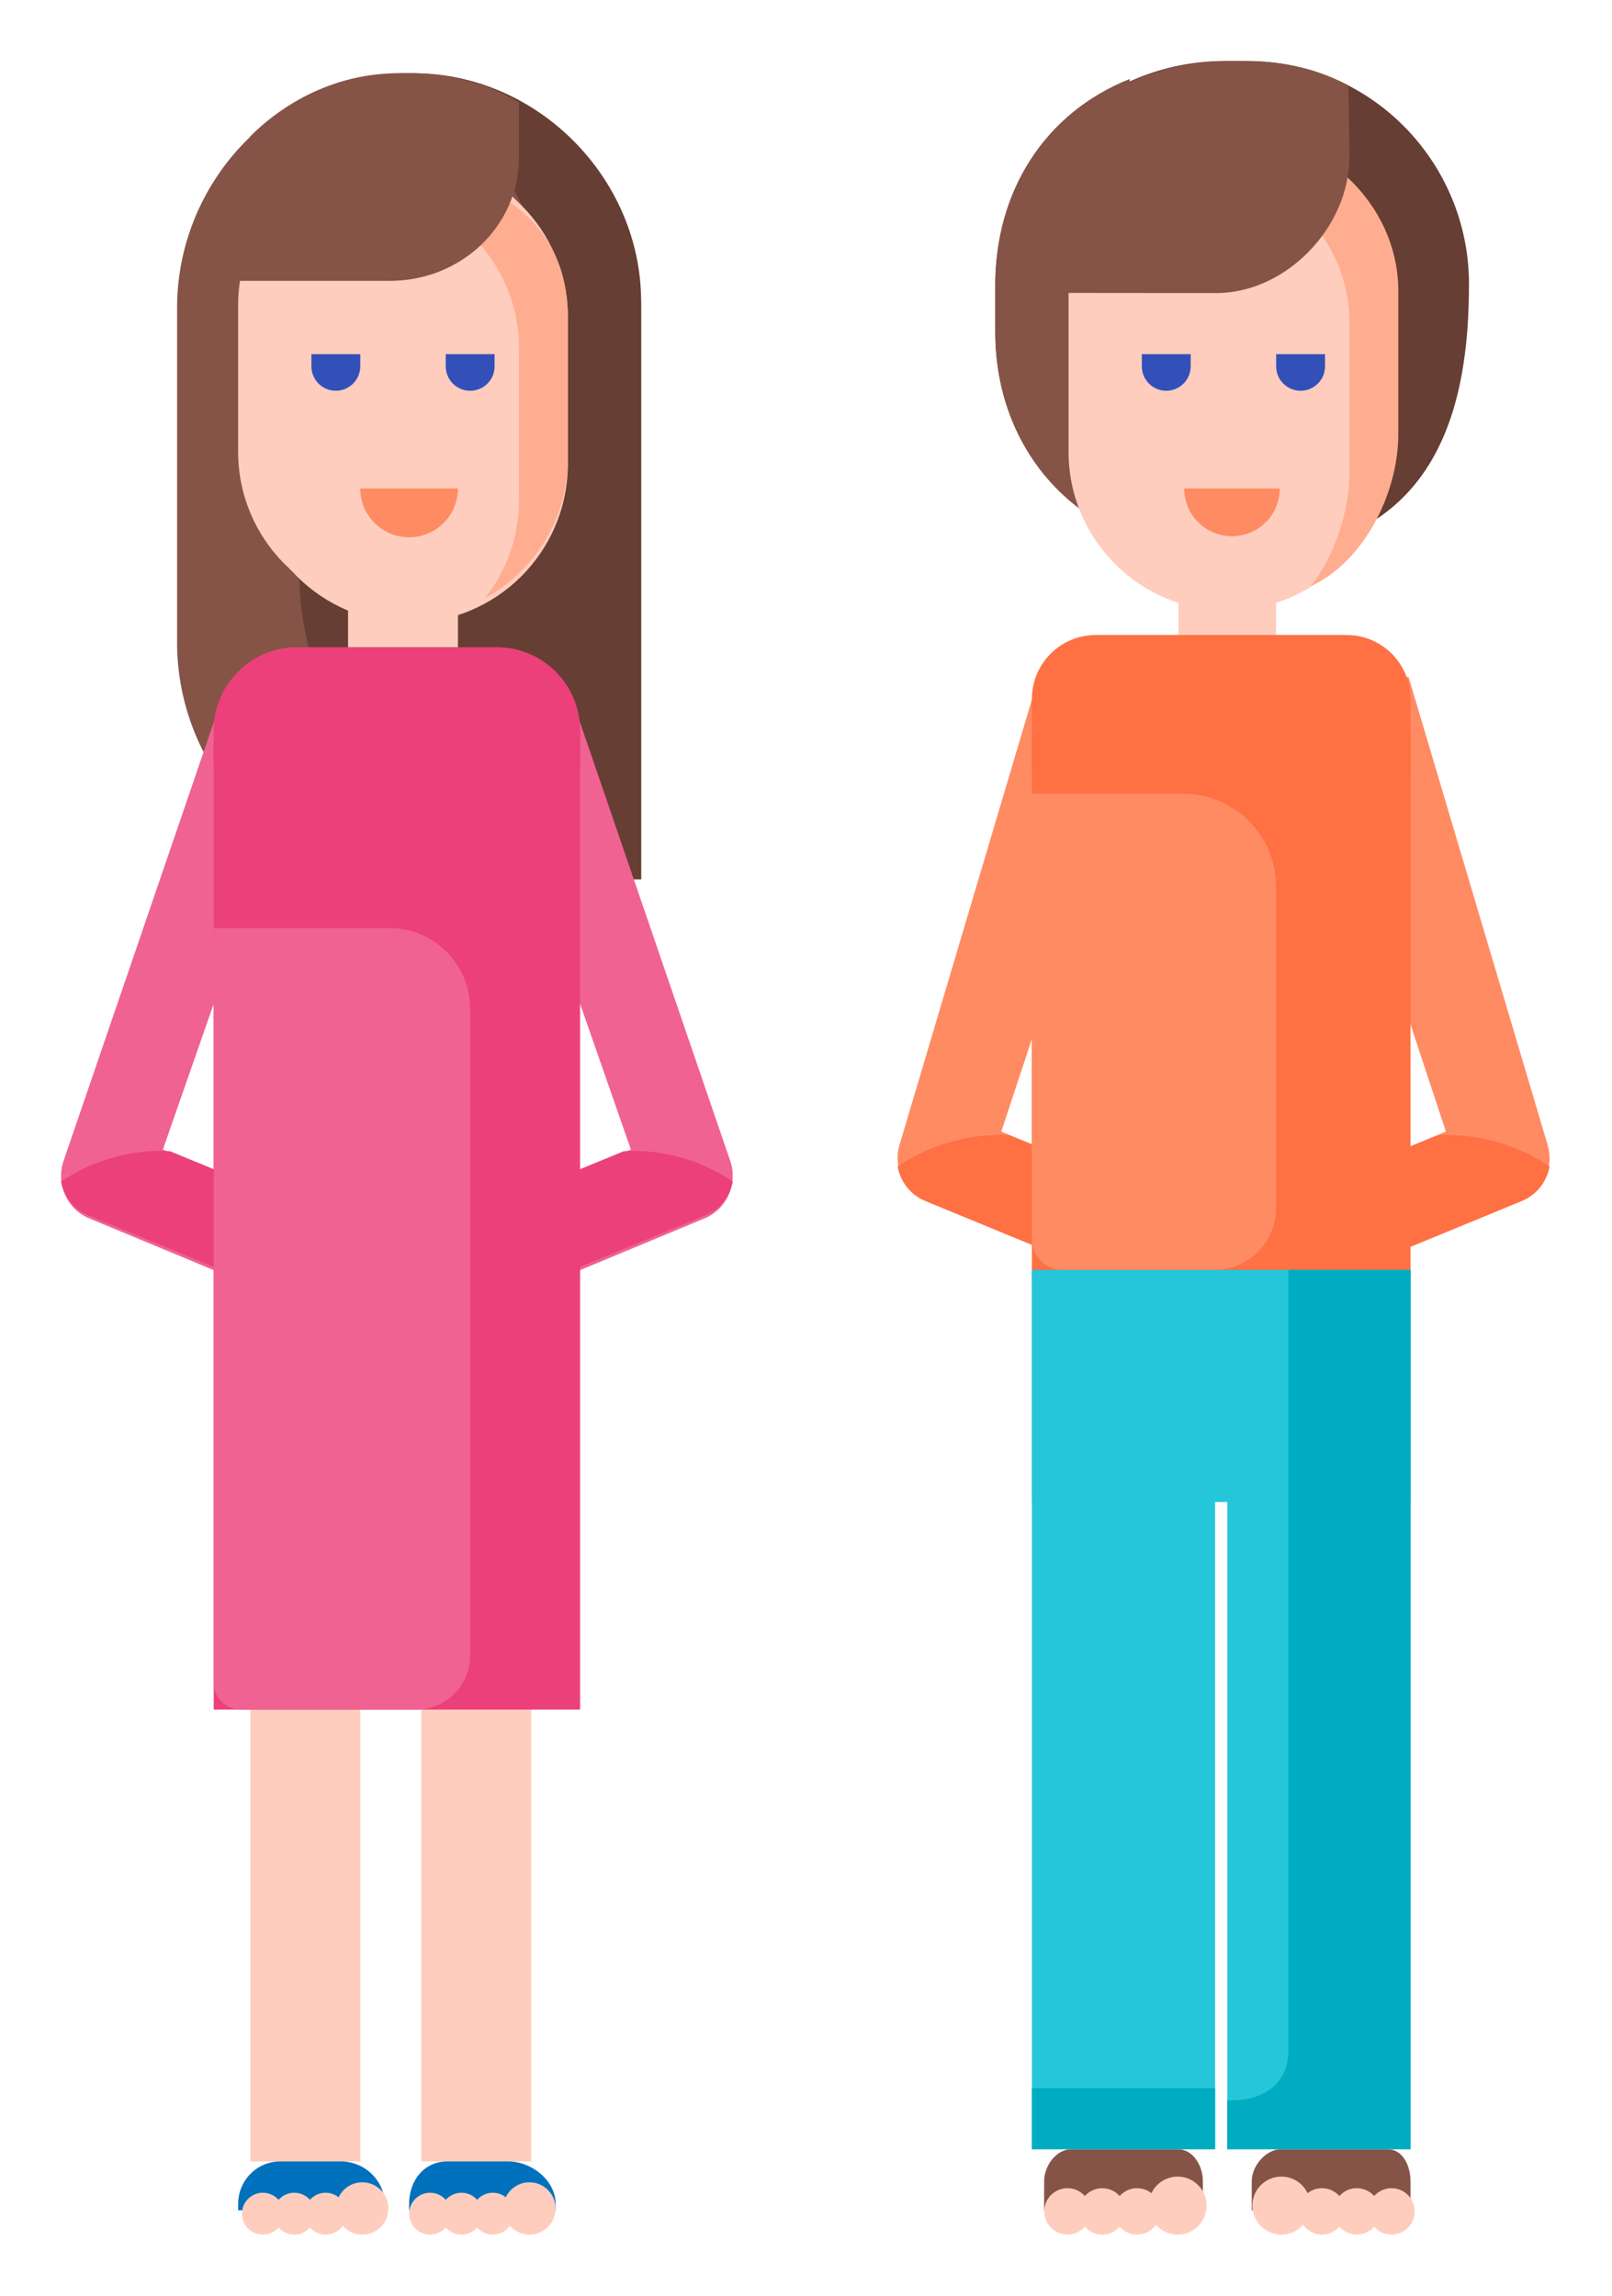 <?xml version="1.0" encoding="utf-8"?>
<!-- Generator: Adobe Illustrator 16.0.0, SVG Export Plug-In . SVG Version: 6.00 Build 0)  -->
<!DOCTYPE svg PUBLIC "-//W3C//DTD SVG 1.1//EN" "http://www.w3.org/Graphics/SVG/1.1/DTD/svg11.dtd">
<svg version="1.1" xmlns="http://www.w3.org/2000/svg" xmlns:xlink="http://www.w3.org/1999/xlink" x="0px" y="0px" width="132px"
	 height="188px" viewBox="0 0 132 188" enable-background="new 0 0 132 188" xml:space="preserve">
<g id="Juizo_Investigativo">
	<g id="Salvos">
		<g>
			<path id="XMLID_3186_" fill="#663E33" d="M101.296,45.43c-12.604,0-19.796-8.173-19.796-18.255v-3.911
				C81.5,13.182,90.148,5,100.229,5h1.924c10.082,0,18.136,8.263,18.136,18.259C120.289,33.256,117.812,45.43,101.296,45.43z"/>
			<rect id="XMLID_3185_" x="96.5" y="49" fill="#FFCDBD" width="8" height="4"/>
			<path id="XMLID_3184_" fill="#FF8B63" d="M91.995,105l-16.143-6.647c-1.833-0.754-2.776-2.791-2.168-4.677l11.37-38.259
				l8.445,2.399l-11.508,34.85l12.896,5.311L91.995,105z"/>
			<path id="XMLID_3183_" fill="#FF7043" d="M94.283,99.259c-0.627-0.867-1.342-1.662-2.133-2.378l-9.479-3.903
				c-0.234-0.011-0.465-0.035-0.702-0.035c-3.136,0-6.05,0.951-8.47,2.579c0.227,1.232,1.042,2.324,2.275,2.831L91.918,105
				L94.283,99.259z"/>
			<path id="XMLID_3182_" fill="#FF8B63" d="M108.394,105l16.143-6.647c1.832-0.754,2.776-2.791,2.168-4.677l-11.37-38.259
				l-8.445,2.399l11.508,34.85L105.5,97.977L108.394,105z"/>
			<path id="XMLID_3181_" fill="#FF7043" d="M106.105,99.259c0.626-0.867,1.342-1.662,2.133-2.378l9.478-3.903
				c0.234-0.011,0.466-0.035,0.703-0.035c3.136,0,6.049,0.951,8.47,2.579c-0.227,1.232-1.043,2.324-2.275,2.831L108.471,105
				L106.105,99.259z"/>
			<rect id="XMLID_3180_" x="84.5" y="60" fill="#FF7043" width="31" height="45"/>
			<path id="XMLID_2946_" fill="#855446" d="M96.442,176h-8.701c-1.26,0-2.241,1.365-2.241,2.626V181h13v-2.374
				C98.5,177.365,97.702,176,96.442,176z"/>
			<circle id="XMLID_2892_" fill="#FFCDBD" cx="96.43" cy="180.617" r="2.374"/>
			<circle id="XMLID_2743_" fill="#FFCDBD" cx="93.106" cy="181.092" r="1.899"/>
			<circle id="XMLID_2742_" fill="#FFCDBD" cx="90.257" cy="181.092" r="1.899"/>
			<circle id="XMLID_2733_" fill="#FFCDBD" cx="87.409" cy="181.092" r="1.899"/>
			<path id="XMLID_2726_" fill="#855446" d="M104.913,176h8.701c1.26,0,1.886,1.365,1.886,2.626V181h-13v-2.374
				C102.5,177.365,103.653,176,104.913,176z"/>
			<circle id="XMLID_2723_" fill="#FFCDBD" cx="104.926" cy="180.617" r="2.374"/>
			<circle id="XMLID_2722_" fill="#FFCDBD" cx="108.25" cy="181.092" r="1.899"/>
			<circle id="XMLID_2721_" fill="#FFCDBD" cx="111.099" cy="181.092" r="1.899"/>
			<circle id="XMLID_2720_" fill="#FFCDBD" cx="113.947" cy="181.092" r="1.899"/>
			<path id="XMLID_2719_" fill="#FF7043" d="M115.5,62.769c0,2.889-2.343,5.231-5.232,5.231H89.731
				c-2.889,0-5.231-2.343-5.231-5.231v-5.537c0-2.889,2.343-5.231,5.231-5.231h20.536c2.89,0,5.232,2.343,5.232,5.231V62.769z"/>
			<rect id="XMLID_2718_" x="84.5" y="104" fill="#26C6DA" width="15" height="72"/>
			<rect id="XMLID_2716_" x="100.5" y="104" fill="#26C6DA" width="15" height="72"/>
			<path id="XMLID_2715_" fill="#FF8B63" d="M96.878,65H84.5v36.459c0,1.403,1.138,2.541,2.541,2.541h12.377
				c2.807,0,5.082-2.275,5.082-5.082V72.622C104.5,68.412,101.088,65,96.878,65z"/>
			<rect id="XMLID_2714_" x="84.5" y="104" fill="#26C6DA" width="31" height="19"/>
			<g id="XMLID_2712_">
				<path id="XMLID_2713_" fill="#00ACC1" d="M105.5,104v64c0,2.596-2.022,4-4.618,4H100.5v4h15v-72H105.5z"/>
			</g>
			<rect id="XMLID_2711_" x="84.5" y="171" fill="#00ACC1" width="15" height="5"/>
			<path id="XMLID_2710_" fill="#855446" d="M92.5,6.471c-7,2.785-11,9.254-11,16.793v3.911c0,7.527,4,13.987,11,16.779V6.471z"/>
			<path id="XMLID_2709_" fill="#FFCDBD" d="M113.5,37c0,7.18-5.82,13-13,13l0,0c-7.18,0-13-5.82-13-13V24c0-7.18,5.82-13,13-13l0,0
				c7.18,0,13,5.82,13,13V37z"/>
			<path id="XMLID_2708_" fill="#3350B9" d="M95.5,32L95.5,32c-1.104,0-2-0.896-2-2v-1h4v1C97.5,31.104,96.604,32,95.5,32z"/>
			<path id="XMLID_2707_" fill="#3350B9" d="M106.5,32L106.5,32c-1.104,0-2-0.896-2-2v-1h4v1C108.5,31.104,107.604,32,106.5,32z"/>
			<path id="XMLID_2706_" fill="#FF8B63" d="M100.882,43.912L100.882,43.912c-2.16,0-3.911-1.752-3.911-3.912l0,0h7.823l0,0
				C104.794,42.16,103.042,43.912,100.882,43.912z"/>
			<path id="XMLID_2705_" fill="#FFAD91" d="M100.931,10.778c-3.516,0-6.966,1.398-9.311,3.661c1.576-0.677,3.664-1.054,5.487-1.054
				c7.201,0,13.393,5.838,13.393,13.039v12.388c0,3.11-1.349,6.946-3.167,9.188c4.25-1.917,7.167-7.497,7.167-12.447V23.817
				C114.5,16.616,108.133,10.778,100.931,10.778z"/>
			<path id="XMLID_2704_" fill="#855446" d="M110.5,12.832L110.413,7c-2.33-1.25-5.056-2-8.496-2h-1.662
				c-4.589,0.083-9.412,1.847-12.412,4.856l-1.108,14.132L99.578,24C105.339,24,110.5,18.593,110.5,12.832z"/>
		</g>
		<g id="XMLID_2668_">
			<rect id="XMLID_2703_" x="34.5" y="137" fill="#FFCDBD" width="9" height="40"/>
			<rect id="XMLID_2702_" x="20.5" y="137" fill="#FFCDBD" width="9" height="40"/>
			<path id="XMLID_2700_" fill="#855446" d="M52.5,72H33.229C22.788,72,14.5,63.043,14.5,52.602V25.22
				C14.5,14.777,22.876,6,33.318,6h0.138C43.897,6,52.5,14.777,52.5,25.22V72z"/>
			<path id="XMLID_2699_" fill="#663E33" d="M33.882,6h-1.304c-1.113,0-2.108,0.264-3.166,0.456
				C37.938,8.006,44.5,15.674,44.5,24.712V72h8V24.712C52.5,14.552,43.964,6,33.882,6z"/>
			<path id="XMLID_2698_" fill="#663E33" d="M24.5,44h24v28h0.387C35.205,72,24.5,60.416,24.5,46.733V44z"/>
			<path id="XMLID_2697_" fill="#FFCDBD" d="M46.5,38c0,7.18-5.82,13-13,13l0,0c-7.18,0-13-5.82-13-13V26c0-7.18,5.82-13,13-13l0,0
				c7.18,0,13,5.82,13,13V38z"/>
			<path id="XMLID_2696_" fill="#855446" d="M20.346,32H20.5v-9h8.818l0.077-0.063C24.354,22.937,20.346,27,20.346,32z"/>
			<path id="XMLID_2695_" fill="#F06292" d="M23.16,106.365l-15.85-6.59c-1.8-0.748-2.727-2.769-2.129-4.639l13.275-38.771L25.24,60
				L13.338,94.136L26,99.401L23.16,106.365z"/>
			<path id="XMLID_2694_" fill="#EC407A" d="M25.24,100.396c-0.609-0.844-1.306-1.618-2.076-2.316l-9.231-3.801
				c-0.229-0.011-0.453-0.035-0.685-0.035c-3.055,0-5.892,0.927-8.248,2.513c0.22,1.2,1.015,2.264,2.215,2.758l15.723,6.474
				L25.24,100.396z"/>
			<path id="XMLID_2693_" fill="#F06292" d="M41.84,106.365l15.85-6.59c1.8-0.748,2.727-2.769,2.129-4.639L46.543,56.365L39.76,60
				l11.902,34.136L39,99.401L41.84,106.365z"/>
			<path id="XMLID_2692_" fill="#EC407A" d="M39.76,100.396c0.609-0.844,1.306-1.618,2.076-2.316l9.231-3.801
				c0.229-0.011,0.453-0.035,0.685-0.035c3.054,0,5.892,0.927,8.248,2.513c-0.22,1.2-1.015,2.264-2.215,2.758l-15.723,6.474
				L39.76,100.396z"/>
			<rect id="XMLID_2691_" x="17.5" y="60" fill="#EC407A" width="30" height="80"/>
			<path id="XMLID_2690_" fill="#F06292" d="M31.875,76H17.5v61.792c0,1.22,0.988,2.208,2.208,2.208h14.375
				c2.439,0,4.417-1.978,4.417-4.417V82.625C38.5,78.966,35.534,76,31.875,76z"/>
			<g id="XMLID_2684_">
				<path id="XMLID_2689_" fill="#0071BC" d="M27.92,177h-4.963c-1.934,0-3.457,1.563-3.457,3.496V181h12v-0.504
					C31.5,178.563,29.854,177,27.92,177z"/>
				<circle id="XMLID_2688_" fill="#FFCDBD" cx="29.663" cy="180.85" r="2.141"/>
				<circle id="XMLID_2687_" fill="#FFCDBD" cx="26.665" cy="181.278" r="1.713"/>
				<circle id="XMLID_2686_" fill="#FFCDBD" cx="24.096" cy="181.278" r="1.713"/>
				<circle id="XMLID_2685_" fill="#FFCDBD" cx="21.526" cy="181.278" r="1.713"/>
			</g>
			<g id="XMLID_2678_">
				<path id="XMLID_2683_" fill="#0071BC" d="M41.611,177h-4.964c-1.933,0-3.147,1.563-3.147,3.496V181h12v-0.504
					C45.5,178.563,43.544,177,41.611,177z"/>
				<circle id="XMLID_2682_" fill="#FFCDBD" cx="43.353" cy="180.85" r="2.141"/>
				<circle id="XMLID_2681_" fill="#FFCDBD" cx="40.355" cy="181.278" r="1.713"/>
				<circle id="XMLID_2680_" fill="#FFCDBD" cx="37.786" cy="181.278" r="1.713"/>
				<circle id="XMLID_2679_" fill="#FFCDBD" cx="35.217" cy="181.278" r="1.713"/>
			</g>
			<path id="XMLID_2676_" fill="#EC407A" d="M47.5,62.175c0,3.77-3.056,6.825-6.825,6.825h-16.35c-3.77,0-6.825-3.056-6.825-6.825
				v-2.35c0-3.77,3.056-6.825,6.825-6.825h16.35c3.77,0,6.825,3.056,6.825,6.825V62.175z"/>
			<path id="XMLID_2675_" fill="#FFCDBD" d="M45.5,37c0,7.18-5.82,13-13,13l0,0c-7.18,0-13-5.82-13-13V25c0-7.18,5.82-13,13-13l0,0
				c7.18,0,13,5.82,13,13V37z"/>
			<path id="XMLID_2674_" fill="#FFAD91" d="M32.501,13.995c-3.474,0-5.685,0.394-8.002,2.642c1.558-0.672,3.295-1.046,5.097-1.046
				c7.113,0,12.904,5.799,12.904,12.953V40.85c0,3.09-1.012,5.924-2.808,8.15c4.015-2.193,6.808-6.472,6.808-11.389V25.953
				C46.5,17.667,39.615,13.995,32.501,13.995z"/>
			<path id="XMLID_2673_" fill="#3350B9" d="M27.5,32L27.5,32c-1.104,0-2-0.896-2-2v-1h4v1C29.5,31.104,28.604,32,27.5,32z"/>
			<path id="XMLID_2672_" fill="#3350B9" d="M38.5,32L38.5,32c-1.104,0-2-0.896-2-2v-1h4v1C40.5,31.104,39.604,32,38.5,32z"/>
			<path id="XMLID_2671_" fill="#FF8B63" d="M33.5,44L33.5,44c-2.209,0-4-1.791-4-4l0,0h8l0,0C37.5,42.209,35.709,44,33.5,44z"/>
			<path id="XMLID_2670_" fill="#855446" d="M42.5,12.832V8.4c-2-1.331-5.558-2.4-8.618-2.4h-1.304C27.796,6,23.5,8.153,20.5,11.163
				L15.5,23h16.426C37.688,23,42.5,18.593,42.5,12.832z"/>
			<rect id="XMLID_2669_" x="28.5" y="49" fill="#FFCDBD" width="9" height="4"/>
		</g>
	</g>
</g>
<g id="Segunda_vinda">
</g>
<g id="Juizo_de_Confirmação">
</g>
<g id="Terceira_Vinda">
</g>
</svg>
